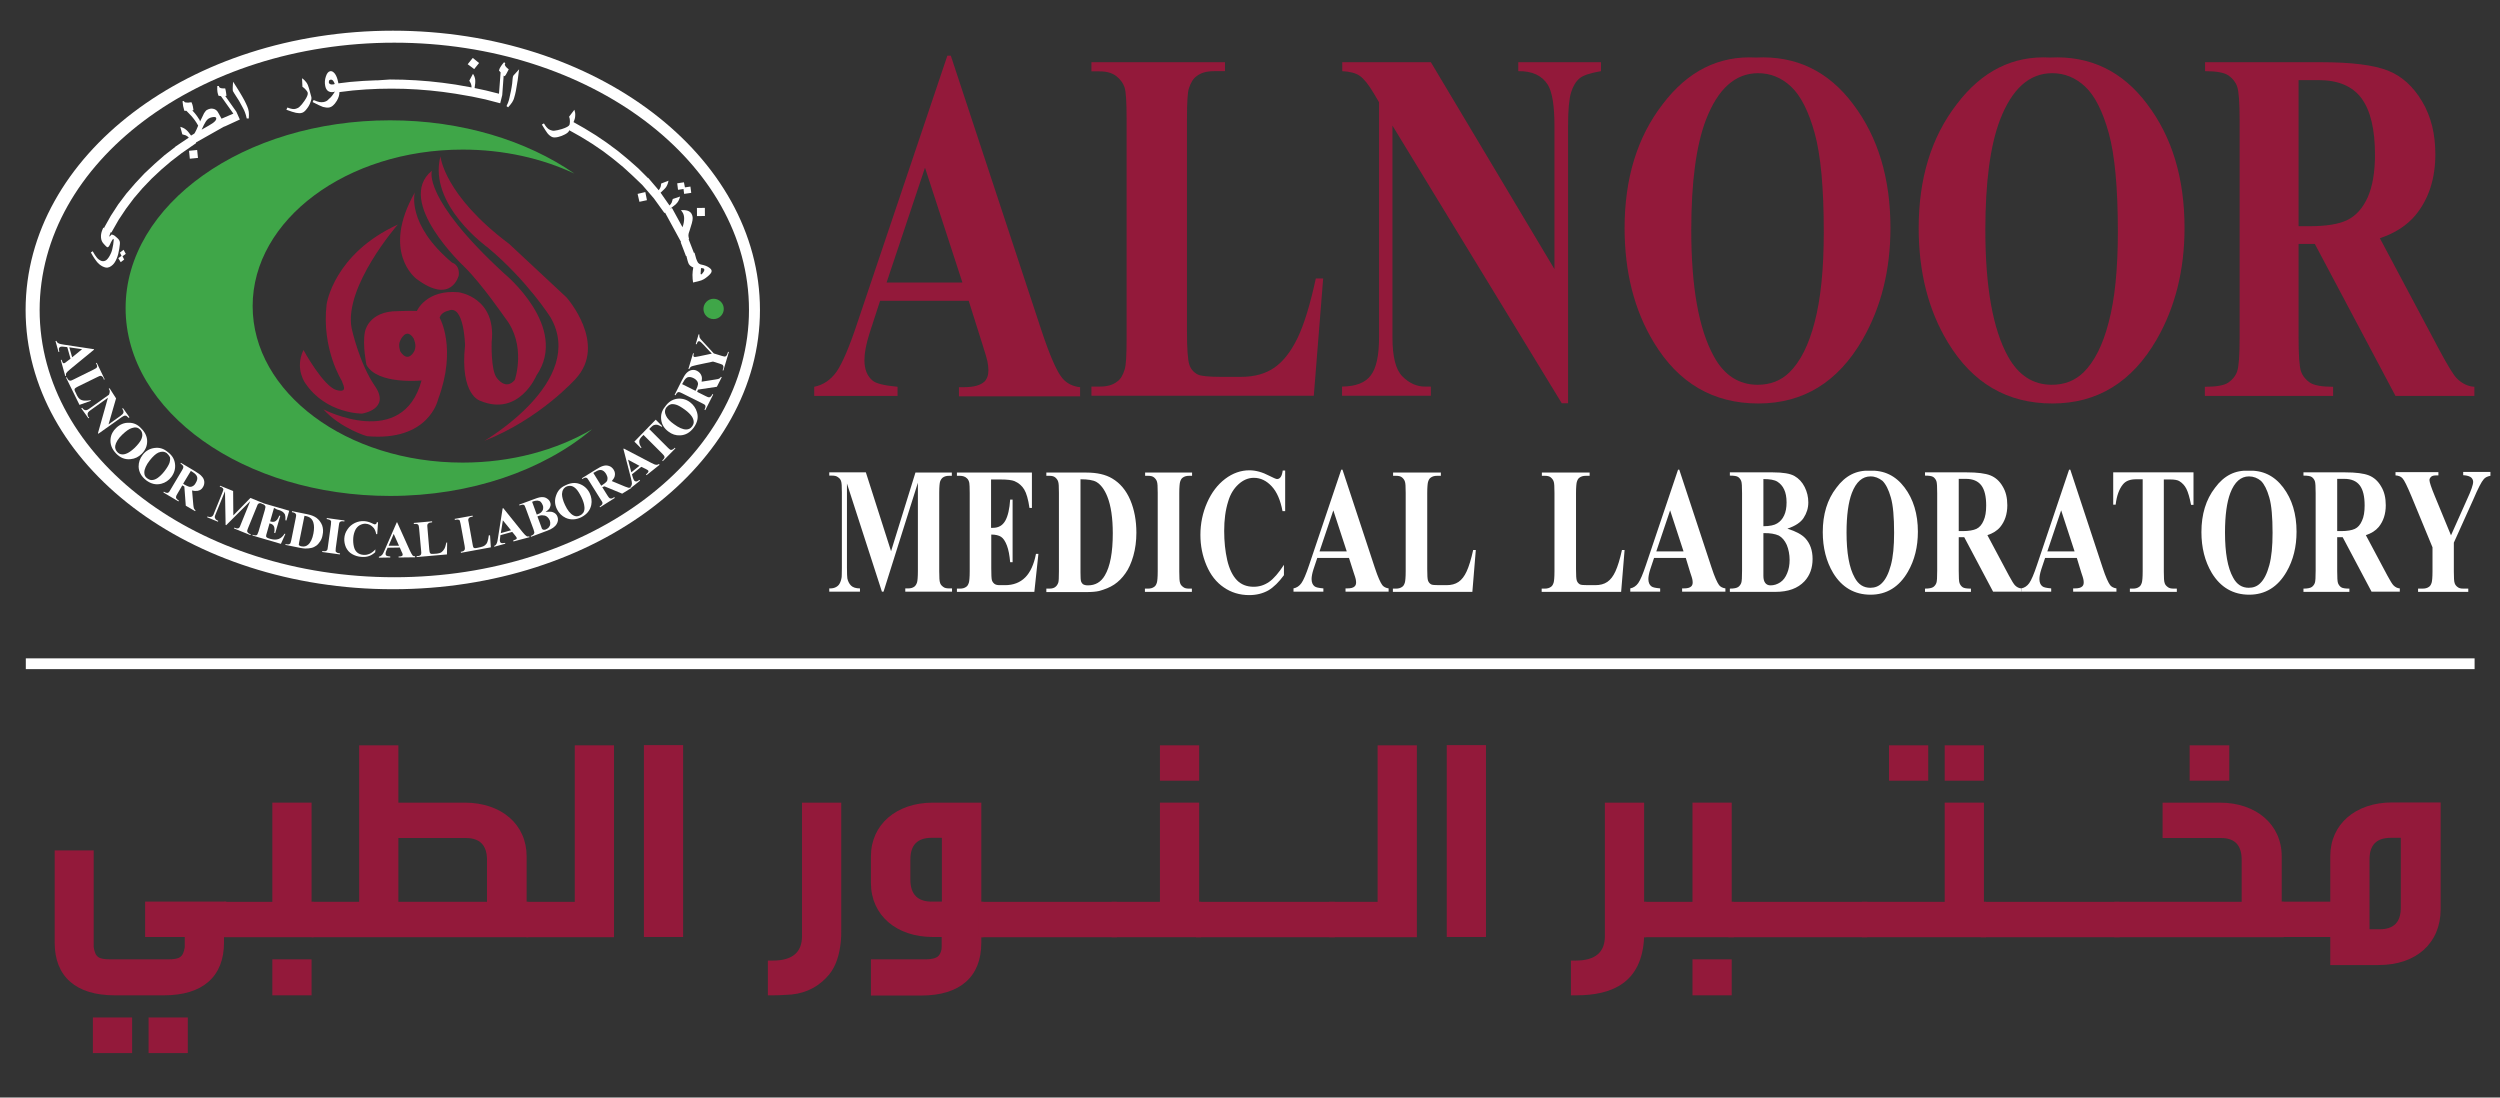<svg width="123" height="54" viewBox="0 0 123 54" fill="none" xmlns="http://www.w3.org/2000/svg">
<rect x="0" y="0" width="123" height="54" fill="#333333" stroke="none"/>
<g clip-path="url(#clip0_748_442)">
<g clip-path="url(#clip1_748_442)">
<path d="M47.66 14.8H43.3L42.78 16.4C42.61 16.93 42.53 17.37 42.53 17.72C42.53 18.18 42.67 18.52 42.95 18.74C43.11 18.87 43.52 18.97 44.16 19.03V19.48H40.06V19.03C40.5 18.94 40.86 18.7 41.15 18.3C41.43 17.9 41.79 17.08 42.2 15.83L46.61 2.74H46.78L51.22 16.2C51.64 17.47 51.99 18.28 52.27 18.61C52.48 18.86 52.77 19.01 53.14 19.05V19.5H47.18V19.05H47.42C47.9 19.05 48.23 18.96 48.43 18.78C48.56 18.65 48.63 18.47 48.63 18.22C48.63 18.07 48.61 17.93 48.58 17.77C48.57 17.7 48.48 17.39 48.31 16.86L47.66 14.8ZM47.35 13.9L45.51 8.25L43.62 13.9H47.35Z" fill="#93193A"/>
<path d="M65.099 13.71L64.639 19.471H53.699V19.02H54.109C54.469 19.02 54.759 18.941 54.969 18.77C55.129 18.66 55.249 18.46 55.329 18.191C55.399 18 55.429 17.491 55.429 16.66V5.871C55.429 5.031 55.399 4.511 55.329 4.301C55.259 4.091 55.129 3.911 54.929 3.751C54.729 3.591 54.449 3.511 54.109 3.511H53.699V3.061H60.269V3.501H59.729C59.369 3.501 59.079 3.581 58.869 3.751C58.709 3.861 58.589 4.061 58.499 4.331C58.429 4.521 58.399 5.031 58.399 5.861V16.32C58.399 17.16 58.439 17.691 58.509 17.921C58.579 18.151 58.719 18.32 58.939 18.43C59.089 18.5 59.459 18.541 60.039 18.541H61.069C61.719 18.541 62.269 18.39 62.709 18.081C63.149 17.77 63.519 17.291 63.839 16.631C64.159 15.97 64.459 14.991 64.739 13.7H65.099V13.71Z" fill="#93193A"/>
<path d="M70.399 3.061L76.479 13.241V6.181C76.479 5.201 76.369 4.531 76.159 4.181C75.869 3.711 75.379 3.491 74.699 3.501V3.061H78.769V3.501C78.249 3.591 77.899 3.701 77.719 3.851C77.539 4.001 77.399 4.221 77.299 4.541C77.199 4.861 77.149 5.411 77.149 6.181V19.84H76.839L68.509 6.181V16.61C68.509 17.55 68.669 18.191 68.999 18.52C69.329 18.851 69.699 19.02 70.109 19.02H70.399V19.471H66.029V19.02C66.709 19.011 67.179 18.831 67.449 18.46C67.719 18.101 67.849 17.48 67.849 16.61V5.031L67.589 4.591C67.329 4.151 67.099 3.871 66.899 3.731C66.699 3.591 66.409 3.521 66.039 3.501V3.061H70.399Z" fill="#93193A"/>
<path d="M86.39 2.831C88.35 2.731 89.95 3.491 91.17 5.121C92.4 6.741 93.01 8.771 93.01 11.211C93.01 13.291 92.55 15.121 91.64 16.701C90.43 18.801 88.72 19.851 86.51 19.851C84.29 19.851 82.58 18.851 81.37 16.851C80.41 15.271 79.93 13.391 79.93 11.221C79.93 8.781 80.55 6.751 81.8 5.131C83.04 3.491 84.57 2.731 86.39 2.831ZM86.5 3.601C85.37 3.601 84.52 4.371 83.93 5.901C83.45 7.161 83.21 8.971 83.21 11.321C83.21 14.121 83.58 16.191 84.32 17.531C84.83 18.471 85.56 18.931 86.48 18.931C87.1 18.931 87.62 18.731 88.04 18.321C88.57 17.801 88.99 16.981 89.28 15.851C89.58 14.721 89.73 13.241 89.73 11.411C89.73 9.241 89.58 7.621 89.28 6.541C88.98 5.461 88.59 4.701 88.12 4.261C87.65 3.821 87.11 3.601 86.5 3.601Z" fill="#93193A"/>
<path d="M100.859 2.831C102.819 2.731 104.419 3.491 105.639 5.121C106.869 6.741 107.479 8.771 107.479 11.211C107.479 13.291 107.019 15.121 106.109 16.701C104.899 18.801 103.189 19.851 100.979 19.851C98.759 19.851 97.049 18.851 95.839 16.851C94.879 15.271 94.399 13.391 94.399 11.221C94.399 8.781 95.019 6.751 96.269 5.131C97.509 3.491 99.039 2.731 100.859 2.831ZM100.969 3.601C99.839 3.601 98.989 4.371 98.399 5.901C97.919 7.161 97.679 8.971 97.679 11.321C97.679 14.121 98.049 16.191 98.789 17.531C99.309 18.471 100.029 18.931 100.949 18.931C101.569 18.931 102.089 18.731 102.509 18.321C103.039 17.801 103.459 16.981 103.749 15.851C104.049 14.721 104.199 13.241 104.199 11.411C104.199 9.241 104.049 7.621 103.749 6.541C103.449 5.461 103.059 4.701 102.589 4.261C102.119 3.821 101.579 3.601 100.969 3.601Z" fill="#93193A"/>
<path d="M113.089 11.991V16.59C113.089 17.48 113.129 18.041 113.209 18.27C113.289 18.5 113.439 18.68 113.639 18.82C113.849 18.96 114.229 19.03 114.789 19.03V19.48H108.479V19.03C109.049 19.03 109.439 18.96 109.639 18.82C109.839 18.68 109.989 18.5 110.069 18.27C110.149 18.041 110.189 17.491 110.189 16.601V5.941C110.189 5.051 110.149 4.491 110.069 4.261C109.989 4.031 109.839 3.851 109.639 3.711C109.429 3.571 109.049 3.501 108.489 3.501V3.061H114.209C115.699 3.061 116.789 3.201 117.479 3.471C118.169 3.741 118.729 4.251 119.169 4.991C119.609 5.731 119.819 6.591 119.819 7.591C119.819 8.801 119.489 9.801 118.839 10.591C118.419 11.091 117.839 11.47 117.089 11.72L120.049 17.28C120.439 18 120.709 18.451 120.879 18.62C121.129 18.87 121.419 19.011 121.739 19.03V19.48H117.859L113.889 12.001H113.089V11.991ZM113.089 3.941V11.13H113.609C114.449 11.13 115.079 11.03 115.499 10.82C115.919 10.611 116.249 10.241 116.489 9.711C116.729 9.171 116.849 8.471 116.849 7.611C116.849 6.361 116.629 5.441 116.189 4.841C115.749 4.241 115.039 3.941 114.069 3.941H113.089Z" fill="#93193A"/>
<path d="M3.47 17.649L3.31 17.079L3.13 17.059C3.07 17.049 3.02 17.049 2.99 17.059C2.94 17.07 2.92 17.099 2.9 17.14C2.89 17.16 2.9 17.22 2.92 17.309L2.88 17.32L2.73 16.779L2.77 16.77C2.8 16.829 2.83 16.869 2.88 16.89C2.93 16.919 3.02 16.939 3.16 16.959L4.62 17.18L4.63 17.2L3.46 18.16C3.35 18.25 3.28 18.32 3.26 18.36C3.24 18.39 3.24 18.439 3.25 18.489L3.21 18.5L2.99 17.709L3.03 17.7L3.04 17.73C3.06 17.79 3.08 17.829 3.1 17.86C3.12 17.869 3.14 17.88 3.16 17.869C3.17 17.869 3.19 17.86 3.2 17.849C3.21 17.849 3.23 17.829 3.28 17.79L3.47 17.649ZM3.55 17.579L4.04 17.18L3.41 17.09L3.55 17.579Z" fill="white"/>
<path d="M4.47 19.72L3.91 19.92L3.25 18.58L3.29 18.56L3.31 18.61C3.33 18.66 3.36 18.69 3.39 18.71C3.41 18.72 3.44 18.73 3.47 18.73C3.49 18.73 3.54 18.71 3.62 18.67L4.61 18.18C4.69 18.14 4.73 18.11 4.75 18.1C4.76 18.08 4.77 18.06 4.78 18.03C4.78 18 4.77 17.96 4.75 17.92L4.72 17.87L4.76 17.85L5.15 18.66L5.11 18.68L5.09 18.6C5.07 18.56 5.04 18.53 5.01 18.51C4.99 18.5 4.96 18.49 4.94 18.49C4.92 18.49 4.87 18.51 4.79 18.55L3.83 19.02C3.75 19.06 3.71 19.09 3.69 19.11C3.67 19.13 3.66 19.15 3.67 19.19C3.67 19.21 3.69 19.26 3.73 19.33L3.79 19.46C3.83 19.54 3.88 19.6 3.93 19.64C3.99 19.68 4.05 19.7 4.13 19.71C4.21 19.72 4.32 19.71 4.46 19.69L4.47 19.72Z" fill="white"/>
<path d="M5.71 19.6L5.34 20.88L5.93 20.46C6.01 20.4 6.06 20.35 6.07 20.31C6.09 20.25 6.07 20.18 6.01 20.11L6.05 20.08L6.37 20.53L6.33 20.56C6.28 20.51 6.24 20.48 6.22 20.46C6.2 20.45 6.16 20.45 6.13 20.45C6.1 20.46 6.05 20.48 5.98 20.53L4.84 21.34L4.82 21.31L5.31 19.57L4.43 20.2C4.35 20.26 4.31 20.31 4.31 20.37C4.31 20.43 4.32 20.48 4.36 20.52L4.39 20.55L4.35 20.58L4 20.09L4.04 20.06C4.09 20.13 4.15 20.18 4.2 20.18C4.25 20.19 4.31 20.17 4.39 20.11L5.36 19.42L5.38 19.37C5.4 19.32 5.4 19.27 5.4 19.24C5.4 19.21 5.38 19.17 5.35 19.13L5.39 19.1L5.71 19.6Z" fill="white"/>
<path d="M6.95 21.08C7.14 21.27 7.24 21.48 7.24 21.71C7.24 21.95 7.15 22.15 6.97 22.33C6.82 22.48 6.64 22.57 6.43 22.59C6.16 22.62 5.92 22.53 5.71 22.31C5.5 22.09 5.41 21.85 5.44 21.59C5.46 21.38 5.56 21.2 5.72 21.05C5.9 20.88 6.11 20.79 6.35 20.8C6.58 20.8 6.78 20.89 6.95 21.08ZM6.9 21.14C6.79 21.03 6.66 21 6.49 21.06C6.35 21.1 6.2 21.21 6.02 21.38C5.81 21.58 5.7 21.77 5.67 21.93C5.65 22.05 5.69 22.15 5.77 22.24C5.83 22.3 5.89 22.34 5.96 22.35C6.05 22.37 6.15 22.35 6.26 22.3C6.37 22.25 6.49 22.16 6.63 22.03C6.79 21.87 6.89 21.74 6.94 21.64C6.99 21.53 7.01 21.44 7 21.36C6.99 21.27 6.96 21.2 6.9 21.14Z" fill="white"/>
<path d="M8.24 22.229C8.46 22.389 8.58 22.579 8.61 22.819C8.64 23.049 8.58 23.269 8.43 23.469C8.3 23.639 8.13 23.749 7.94 23.799C7.68 23.869 7.43 23.809 7.19 23.629C6.95 23.439 6.83 23.219 6.82 22.959C6.82 22.749 6.88 22.559 7.02 22.379C7.17 22.179 7.37 22.069 7.61 22.039C7.84 22.009 8.05 22.069 8.24 22.229ZM8.21 22.299C8.09 22.209 7.95 22.199 7.79 22.269C7.66 22.329 7.52 22.459 7.37 22.649C7.19 22.879 7.1 23.079 7.1 23.249C7.1 23.369 7.14 23.469 7.25 23.539C7.32 23.589 7.39 23.619 7.46 23.619C7.55 23.619 7.65 23.589 7.75 23.519C7.85 23.449 7.96 23.349 8.08 23.199C8.22 23.019 8.3 22.879 8.34 22.769C8.37 22.659 8.38 22.559 8.36 22.489C8.32 22.419 8.27 22.349 8.21 22.299Z" fill="white"/>
<path d="M8.97 23.88L8.73 24.29C8.68 24.369 8.66 24.419 8.66 24.45C8.66 24.48 8.66 24.5 8.68 24.529C8.7 24.559 8.74 24.59 8.8 24.63L8.78 24.669L8.04 24.23L8.06 24.189C8.13 24.23 8.18 24.25 8.21 24.25C8.24 24.25 8.27 24.25 8.29 24.23C8.31 24.22 8.35 24.169 8.39 24.09L8.95 23.149C9 23.07 9.02 23.02 9.02 22.989C9.02 22.959 9.02 22.939 9 22.91C8.98 22.88 8.94 22.849 8.88 22.809L8.9 22.77L9.57 23.169C9.74 23.27 9.87 23.36 9.93 23.439C10 23.509 10.04 23.599 10.05 23.689C10.06 23.779 10.04 23.88 9.99 23.959C9.93 24.07 9.84 24.13 9.72 24.149C9.64 24.16 9.56 24.16 9.45 24.13L9.51 24.829C9.52 24.919 9.53 24.98 9.54 25.009C9.56 25.049 9.58 25.079 9.62 25.11L9.6 25.149L9.14 24.88L9.07 23.939L8.97 23.88ZM9.39 23.169L9.01 23.799L9.07 23.84C9.17 23.899 9.25 23.93 9.31 23.95C9.37 23.959 9.43 23.95 9.48 23.919C9.54 23.89 9.59 23.84 9.63 23.759C9.7 23.649 9.72 23.549 9.7 23.47C9.68 23.39 9.61 23.309 9.5 23.239L9.39 23.169Z" fill="white"/>
<path d="M11.48 25.358L12.32 24.498L12.96 24.758L12.94 24.798L12.89 24.778C12.84 24.758 12.8 24.748 12.77 24.758C12.75 24.758 12.72 24.768 12.7 24.798C12.68 24.808 12.66 24.858 12.63 24.938L12.21 25.968C12.18 26.048 12.16 26.098 12.16 26.128C12.16 26.148 12.17 26.178 12.19 26.198C12.21 26.228 12.24 26.248 12.29 26.268L12.34 26.288L12.32 26.328L11.51 25.998L11.53 25.958L11.58 25.978C11.63 25.998 11.67 26.008 11.7 25.998C11.72 25.998 11.75 25.988 11.77 25.958C11.79 25.948 11.81 25.898 11.84 25.818L12.31 24.658L11.13 25.838L11.1 25.828L11.07 24.168L10.62 25.268C10.59 25.348 10.57 25.388 10.57 25.408C10.56 25.448 10.57 25.488 10.6 25.528C10.62 25.568 10.67 25.598 10.74 25.628L10.72 25.668L10.19 25.448L10.21 25.408L10.23 25.418C10.26 25.428 10.3 25.438 10.33 25.438C10.36 25.438 10.39 25.428 10.42 25.418C10.44 25.408 10.47 25.378 10.49 25.348C10.5 25.338 10.51 25.298 10.54 25.228L10.94 24.238C10.97 24.158 10.99 24.108 10.99 24.088C10.99 24.068 10.98 24.038 10.96 24.018C10.94 23.988 10.91 23.968 10.86 23.958L10.81 23.938L10.83 23.898L11.47 24.158L11.48 25.358Z" fill="white"/>
<path d="M13.481 24.988L13.291 25.648L13.321 25.658C13.421 25.688 13.511 25.678 13.571 25.628C13.641 25.578 13.691 25.488 13.741 25.368L13.791 25.378L13.541 26.228L13.491 26.218C13.511 26.118 13.511 26.038 13.501 25.978C13.491 25.908 13.461 25.858 13.431 25.828C13.391 25.798 13.341 25.768 13.261 25.748L13.131 26.208C13.101 26.298 13.091 26.348 13.091 26.378C13.091 26.398 13.101 26.418 13.121 26.438C13.141 26.458 13.171 26.468 13.221 26.488L13.321 26.518C13.471 26.558 13.601 26.558 13.711 26.518C13.821 26.478 13.921 26.388 14.001 26.258L14.041 26.268L13.821 26.758L12.421 26.348L12.431 26.308L12.481 26.328C12.531 26.338 12.571 26.348 12.601 26.338C12.621 26.328 12.651 26.318 12.661 26.298C12.671 26.278 12.691 26.228 12.721 26.148L13.031 25.088C13.051 25.018 13.061 24.968 13.061 24.948C13.061 24.918 13.051 24.888 13.031 24.868C13.011 24.838 12.971 24.818 12.921 24.798L12.871 24.778L12.881 24.738L14.231 25.128L14.091 25.608L14.041 25.598C14.051 25.478 14.041 25.378 14.021 25.318C13.991 25.258 13.941 25.198 13.871 25.158C13.831 25.128 13.751 25.098 13.631 25.068L13.481 24.988Z" fill="white"/>
<path d="M14.04 26.808L14.05 26.768L14.1 26.778C14.15 26.788 14.19 26.788 14.22 26.778C14.25 26.768 14.27 26.748 14.29 26.728C14.3 26.708 14.31 26.658 14.33 26.578L14.55 25.488C14.57 25.408 14.57 25.348 14.57 25.328C14.56 25.308 14.55 25.278 14.53 25.258C14.5 25.238 14.47 25.218 14.42 25.208L14.36 25.198L14.37 25.148L15.11 25.298C15.31 25.338 15.46 25.398 15.57 25.478C15.7 25.578 15.79 25.698 15.85 25.848C15.9 25.998 15.91 26.158 15.87 26.328C15.85 26.448 15.81 26.548 15.75 26.638C15.69 26.728 15.63 26.798 15.56 26.848C15.49 26.898 15.41 26.938 15.32 26.958C15.24 26.978 15.13 26.988 15.02 26.988C14.97 26.988 14.89 26.978 14.78 26.958L14.04 26.808ZM14.98 25.378L14.72 26.668C14.71 26.738 14.7 26.778 14.7 26.798C14.7 26.818 14.71 26.828 14.73 26.838C14.75 26.858 14.78 26.868 14.82 26.878C14.96 26.908 15.07 26.878 15.16 26.798C15.28 26.698 15.37 26.508 15.42 26.248C15.46 26.038 15.46 25.858 15.42 25.718C15.39 25.608 15.33 25.528 15.26 25.478C15.21 25.438 15.12 25.398 14.98 25.378Z" fill="white"/>
<path d="M16.731 27.228L16.721 27.278L15.851 27.158L15.861 27.108L15.921 27.118C15.971 27.128 16.011 27.118 16.041 27.108C16.061 27.098 16.081 27.078 16.101 27.058C16.111 27.038 16.121 26.988 16.131 26.908L16.281 25.808C16.291 25.718 16.291 25.668 16.291 25.648C16.281 25.628 16.271 25.608 16.241 25.588C16.211 25.568 16.181 25.558 16.131 25.548L16.071 25.538L16.081 25.488L16.951 25.608L16.941 25.658L16.881 25.648C16.831 25.638 16.791 25.648 16.761 25.658C16.741 25.668 16.721 25.688 16.701 25.708C16.691 25.728 16.681 25.778 16.671 25.858L16.521 26.958C16.511 27.048 16.511 27.098 16.511 27.118C16.521 27.138 16.531 27.158 16.561 27.178C16.581 27.198 16.621 27.208 16.671 27.218L16.731 27.228Z" fill="white"/>
<path d="M18.6 25.699L18.56 26.279H18.51C18.48 26.129 18.43 25.999 18.33 25.919C18.24 25.829 18.13 25.779 18 25.769C17.89 25.759 17.8 25.789 17.7 25.839C17.61 25.889 17.54 25.969 17.49 26.059C17.43 26.179 17.39 26.319 17.38 26.469C17.37 26.619 17.38 26.759 17.41 26.889C17.44 27.019 17.49 27.109 17.57 27.179C17.65 27.249 17.75 27.289 17.88 27.299C17.99 27.309 18.08 27.289 18.18 27.249C18.27 27.209 18.37 27.139 18.47 27.029L18.46 27.169C18.36 27.259 18.25 27.329 18.15 27.359C18.04 27.399 17.92 27.409 17.79 27.399C17.61 27.389 17.46 27.339 17.32 27.259C17.18 27.179 17.09 27.069 17.02 26.929C16.96 26.789 16.93 26.639 16.94 26.489C16.95 26.329 17 26.179 17.1 26.039C17.19 25.899 17.32 25.799 17.46 25.729C17.61 25.659 17.76 25.629 17.92 25.639C18.04 25.649 18.16 25.679 18.29 25.739C18.36 25.779 18.41 25.789 18.43 25.799C18.46 25.799 18.48 25.789 18.5 25.779C18.52 25.759 18.54 25.729 18.54 25.689L18.6 25.699Z" fill="white"/>
<path d="M19.671 26.939L19.071 26.949L19.001 27.109C18.981 27.159 18.971 27.209 18.971 27.249C18.971 27.299 18.991 27.329 19.031 27.349C19.051 27.359 19.111 27.369 19.201 27.379V27.429L18.641 27.439V27.389C18.701 27.379 18.751 27.349 18.791 27.309C18.831 27.269 18.881 27.179 18.931 27.049L19.521 25.699H19.541L20.161 27.079C20.221 27.209 20.271 27.289 20.301 27.329C20.331 27.359 20.371 27.369 20.421 27.369V27.419L19.611 27.429V27.379H19.641C19.711 27.379 19.751 27.369 19.781 27.349C19.801 27.339 19.811 27.319 19.811 27.289C19.811 27.269 19.811 27.259 19.801 27.239C19.801 27.229 19.791 27.199 19.761 27.149L19.671 26.939ZM19.631 26.849L19.371 26.269L19.121 26.849H19.631Z" fill="white"/>
<path d="M22 26.688L21.99 27.278L20.5 27.408V27.358H20.56C20.61 27.358 20.65 27.338 20.68 27.318C20.7 27.308 20.71 27.288 20.72 27.258C20.73 27.238 20.73 27.188 20.72 27.098L20.62 25.998C20.61 25.908 20.6 25.858 20.59 25.838C20.58 25.818 20.56 25.798 20.53 25.788C20.5 25.778 20.46 25.768 20.42 25.778H20.36V25.728L21.26 25.648V25.698L21.19 25.708C21.14 25.708 21.1 25.728 21.08 25.748C21.06 25.758 21.04 25.778 21.03 25.808C21.02 25.828 21.02 25.878 21.03 25.968L21.12 27.038C21.13 27.128 21.14 27.178 21.15 27.198C21.16 27.218 21.18 27.238 21.21 27.248C21.23 27.258 21.28 27.248 21.36 27.248L21.5 27.238C21.59 27.228 21.66 27.208 21.72 27.168C21.77 27.128 21.82 27.078 21.86 27.008C21.9 26.938 21.93 26.838 21.96 26.698L22 26.688Z" fill="white"/>
<path d="M24.11 26.339L24.15 26.929L22.68 27.199L22.67 27.149L22.72 27.139C22.77 27.129 22.8 27.119 22.83 27.089C22.85 27.069 22.86 27.049 22.87 27.019C22.88 26.999 22.87 26.949 22.86 26.859L22.66 25.769C22.64 25.689 22.63 25.629 22.62 25.609C22.61 25.589 22.59 25.579 22.55 25.569C22.52 25.559 22.48 25.559 22.44 25.569L22.38 25.579L22.37 25.529L23.25 25.369L23.26 25.419L23.19 25.429C23.14 25.439 23.11 25.449 23.08 25.479C23.06 25.499 23.05 25.519 23.04 25.549C23.03 25.569 23.04 25.619 23.06 25.709L23.25 26.769C23.26 26.849 23.28 26.909 23.29 26.929C23.3 26.949 23.33 26.969 23.36 26.969C23.38 26.969 23.43 26.969 23.51 26.949L23.65 26.919C23.74 26.899 23.81 26.869 23.86 26.829C23.91 26.789 23.96 26.729 23.98 26.659C24.01 26.589 24.03 26.479 24.05 26.339H24.11Z" fill="white"/>
<path d="M25.201 26.17L24.62 26.33L24.601 26.5C24.59 26.56 24.59 26.61 24.601 26.64C24.61 26.69 24.64 26.71 24.68 26.72C24.701 26.73 24.761 26.72 24.851 26.71L24.86 26.75L24.32 26.9L24.311 26.86C24.37 26.84 24.41 26.8 24.43 26.75C24.46 26.7 24.48 26.61 24.5 26.47L24.73 25.01L24.761 25L25.71 26.18C25.8 26.29 25.87 26.36 25.91 26.38C25.941 26.4 25.991 26.4 26.041 26.39L26.05 26.43L25.261 26.64L25.25 26.59L25.28 26.58C25.34 26.56 25.381 26.54 25.41 26.52C25.421 26.5 25.43 26.48 25.421 26.46C25.421 26.45 25.41 26.43 25.401 26.42C25.401 26.41 25.37 26.39 25.34 26.34L25.201 26.17ZM25.14 26.09L24.741 25.6L24.64 26.23L25.14 26.09Z" fill="white"/>
<path d="M26.84 25.189C27 25.169 27.13 25.169 27.2 25.199C27.31 25.239 27.39 25.309 27.43 25.429C27.47 25.549 27.46 25.659 27.39 25.779C27.31 25.919 27.15 26.029 26.93 26.109L26.13 26.409L26.11 26.369C26.18 26.339 26.23 26.319 26.25 26.289C26.27 26.269 26.28 26.239 26.29 26.219C26.29 26.189 26.28 26.139 26.25 26.049L25.87 25.019C25.84 24.929 25.81 24.879 25.8 24.859C25.78 24.839 25.76 24.829 25.72 24.829C25.69 24.829 25.64 24.839 25.56 24.869L25.54 24.829L26.3 24.549C26.48 24.479 26.61 24.449 26.7 24.459C26.79 24.459 26.86 24.489 26.93 24.539C27 24.589 27.05 24.649 27.07 24.719C27.1 24.799 27.1 24.869 27.06 24.949C27.05 25.019 26.97 25.099 26.84 25.189ZM26.41 25.319C26.52 25.279 26.6 25.239 26.64 25.189C26.68 25.149 26.71 25.099 26.72 25.039C26.73 24.979 26.73 24.919 26.7 24.849C26.67 24.779 26.64 24.729 26.6 24.689C26.56 24.649 26.5 24.639 26.44 24.629C26.38 24.629 26.29 24.639 26.18 24.689L26.41 25.319ZM26.44 25.409L26.63 25.919L26.65 25.979C26.66 26.019 26.69 26.049 26.72 26.059C26.75 26.069 26.78 26.069 26.83 26.059C26.89 26.039 26.95 25.999 26.99 25.959C27.03 25.909 27.06 25.859 27.07 25.799C27.08 25.739 27.07 25.669 27.05 25.609C27.02 25.539 26.98 25.479 26.92 25.429C26.86 25.379 26.8 25.359 26.73 25.359C26.65 25.339 26.56 25.359 26.44 25.409Z" fill="white"/>
<path d="M27.82 23.878C28.06 23.758 28.29 23.728 28.51 23.808C28.73 23.888 28.9 24.038 29.01 24.258C29.1 24.448 29.13 24.648 29.09 24.848C29.03 25.118 28.87 25.308 28.6 25.448C28.33 25.578 28.07 25.588 27.83 25.478C27.64 25.388 27.5 25.248 27.4 25.048C27.29 24.818 27.28 24.598 27.36 24.378C27.44 24.138 27.59 23.978 27.82 23.878ZM27.87 23.938C27.73 24.008 27.66 24.128 27.65 24.308C27.65 24.448 27.7 24.638 27.8 24.848C27.92 25.108 28.06 25.278 28.21 25.358C28.32 25.418 28.42 25.418 28.54 25.358C28.62 25.318 28.67 25.268 28.71 25.208C28.75 25.128 28.77 25.028 28.75 24.908C28.74 24.788 28.69 24.638 28.61 24.468C28.51 24.268 28.42 24.128 28.34 24.048C28.26 23.968 28.17 23.918 28.1 23.908C28.02 23.898 27.94 23.908 27.87 23.938Z" fill="white"/>
<path d="M29.631 23.968L29.881 24.369C29.931 24.448 29.961 24.488 29.991 24.509C30.011 24.518 30.041 24.529 30.071 24.529C30.101 24.529 30.151 24.509 30.221 24.459L30.251 24.498L29.521 24.959L29.501 24.919C29.571 24.878 29.611 24.838 29.621 24.819C29.641 24.788 29.641 24.768 29.641 24.738C29.641 24.709 29.611 24.659 29.561 24.588L28.981 23.659C28.931 23.578 28.901 23.538 28.881 23.518C28.861 23.509 28.831 23.498 28.801 23.498C28.771 23.498 28.721 23.518 28.651 23.569L28.631 23.529L29.291 23.119C29.461 23.009 29.601 22.939 29.691 22.919C29.791 22.889 29.881 22.898 29.971 22.928C30.061 22.959 30.131 23.018 30.191 23.108C30.261 23.218 30.271 23.328 30.241 23.439C30.221 23.509 30.171 23.588 30.101 23.669L30.751 23.939C30.831 23.968 30.891 23.988 30.921 23.998C30.961 23.998 31.001 23.998 31.041 23.968L31.061 24.009L30.611 24.288L29.741 23.928L29.631 23.968ZM29.191 23.268L29.581 23.898L29.641 23.858C29.741 23.799 29.801 23.738 29.841 23.698C29.881 23.648 29.891 23.599 29.891 23.529C29.891 23.468 29.861 23.398 29.821 23.319C29.751 23.209 29.681 23.148 29.591 23.128C29.511 23.108 29.411 23.139 29.301 23.209L29.191 23.268Z" fill="white"/>
<path d="M31.551 22.968L31.091 23.338L31.141 23.508C31.161 23.568 31.181 23.608 31.201 23.638C31.231 23.678 31.261 23.688 31.311 23.688C31.341 23.688 31.391 23.658 31.461 23.608L31.491 23.648L31.051 23.998L31.021 23.958C31.061 23.918 31.081 23.858 31.091 23.808C31.091 23.748 31.081 23.658 31.041 23.518L30.671 22.088L30.691 22.068L32.031 22.768C32.161 22.838 32.241 22.868 32.301 22.868C32.341 22.868 32.381 22.858 32.421 22.828L32.451 22.868L31.811 23.378L31.781 23.338L31.811 23.318C31.861 23.278 31.891 23.238 31.901 23.208C31.911 23.188 31.901 23.168 31.891 23.148C31.881 23.138 31.871 23.128 31.851 23.118C31.841 23.118 31.821 23.098 31.761 23.068L31.551 22.968ZM31.461 22.918L30.901 22.618L31.061 23.238L31.461 22.918Z" fill="white"/>
<path d="M32.261 20.648L32.581 20.968L32.551 20.998C32.461 20.938 32.381 20.908 32.331 20.898C32.271 20.888 32.221 20.898 32.161 20.918C32.131 20.928 32.081 20.968 32.031 21.018L31.941 21.108L32.861 22.028C32.921 22.088 32.961 22.118 32.981 22.128C33.001 22.138 33.031 22.138 33.061 22.128C33.091 22.118 33.121 22.098 33.161 22.068L33.201 22.028L33.231 22.058L32.611 22.688L32.581 22.658L32.621 22.618C32.651 22.588 32.681 22.548 32.691 22.518C32.701 22.498 32.691 22.468 32.681 22.438C32.671 22.418 32.641 22.378 32.581 22.318L31.661 21.398L31.571 21.488C31.491 21.568 31.451 21.648 31.451 21.718C31.451 21.818 31.481 21.918 31.561 22.018L31.531 22.048L31.211 21.728L32.261 20.648Z" fill="white"/>
<path d="M32.721 20.01C32.871 19.79 33.061 19.66 33.301 19.62C33.531 19.59 33.751 19.64 33.951 19.79C34.121 19.92 34.231 20.08 34.291 20.28C34.371 20.54 34.311 20.79 34.131 21.04C33.951 21.28 33.731 21.41 33.461 21.42C33.251 21.43 33.061 21.37 32.881 21.23C32.681 21.08 32.561 20.89 32.531 20.65C32.501 20.42 32.561 20.2 32.721 20.01ZM32.791 20.04C32.701 20.16 32.691 20.3 32.771 20.46C32.831 20.59 32.961 20.73 33.161 20.87C33.391 21.04 33.591 21.13 33.761 21.13C33.881 21.13 33.981 21.08 34.051 20.98C34.101 20.91 34.131 20.84 34.131 20.77C34.131 20.68 34.101 20.58 34.031 20.48C33.961 20.38 33.851 20.27 33.701 20.16C33.521 20.03 33.371 19.94 33.261 19.91C33.151 19.88 33.051 19.87 32.981 19.9C32.901 19.93 32.841 19.98 32.791 20.04Z" fill="white"/>
<path d="M34.3 19.279L34.72 19.489C34.8 19.529 34.85 19.549 34.88 19.549C34.91 19.549 34.93 19.539 34.96 19.519C34.99 19.499 35.02 19.459 35.05 19.389L35.09 19.409L34.7 20.179L34.66 20.159C34.69 20.089 34.71 20.039 34.71 20.009C34.71 19.979 34.7 19.949 34.69 19.929C34.67 19.909 34.63 19.879 34.54 19.839L33.56 19.349C33.48 19.309 33.43 19.289 33.4 19.289C33.37 19.289 33.35 19.299 33.32 19.319C33.3 19.339 33.27 19.379 33.23 19.449L33.19 19.429L33.54 18.729C33.63 18.549 33.71 18.419 33.78 18.349C33.85 18.279 33.93 18.229 34.02 18.209C34.12 18.189 34.21 18.199 34.3 18.249C34.41 18.309 34.48 18.389 34.52 18.509C34.54 18.579 34.54 18.669 34.52 18.779L35.21 18.669C35.3 18.659 35.36 18.639 35.38 18.629C35.42 18.609 35.45 18.579 35.47 18.539L35.51 18.559L35.27 19.029L34.34 19.169L34.3 19.279ZM33.56 18.899L34.22 19.229L34.25 19.169C34.3 19.069 34.33 18.989 34.34 18.919C34.35 18.859 34.33 18.799 34.3 18.749C34.26 18.699 34.21 18.649 34.13 18.609C34.02 18.549 33.92 18.539 33.84 18.559C33.76 18.589 33.69 18.659 33.63 18.779L33.56 18.899Z" fill="white"/>
<path d="M34.37 16.449L34.41 16.459C34.4 16.509 34.41 16.559 34.42 16.599C34.44 16.649 34.51 16.739 34.64 16.869L35.12 17.389L35.51 17.509C35.59 17.529 35.65 17.549 35.67 17.539C35.69 17.539 35.72 17.529 35.74 17.499C35.76 17.479 35.78 17.449 35.79 17.399L35.82 17.309L35.86 17.319L35.59 18.229L35.55 18.219L35.58 18.139C35.59 18.089 35.6 18.049 35.59 18.019C35.58 17.999 35.57 17.969 35.55 17.949C35.53 17.939 35.49 17.919 35.4 17.889L35.08 17.789L34.28 17.959C34.12 17.999 34.02 18.019 33.99 18.049C33.96 18.069 33.93 18.109 33.91 18.159L33.87 18.149L34.1 17.379L34.14 17.389L34.13 17.419C34.12 17.469 34.11 17.499 34.12 17.519C34.13 17.539 34.14 17.559 34.15 17.559C34.18 17.569 34.26 17.559 34.4 17.529L35.02 17.399L34.62 16.969C34.52 16.859 34.45 16.799 34.41 16.789C34.39 16.779 34.37 16.789 34.35 16.799C34.32 16.819 34.3 16.869 34.27 16.939L34.23 16.929L34.37 16.449Z" fill="white"/>
<path d="M19.33 1.51C9.35 1.51 1.26 7.66 1.26 15.25C1.26 22.84 9.35 28.99 19.33 28.99C29.31 28.99 37.39 22.84 37.39 15.25C37.39 7.66 29.31 1.51 19.33 1.51ZM19.4 28.4C9.76 28.4 1.95 22.51 1.95 15.25C1.96 7.99 9.77 2.1 19.4 2.1C29.04 2.1 36.85 7.99 36.85 15.25C36.85 22.51 29.04 28.4 19.4 28.4Z" fill="white"/>
<path d="M27.87 14.63L25.05 11.999C21.83 9.589 21.67 7.689 21.67 7.689C21.05 10.079 24 12.18 24 12.18C25.96 13.819 27.09 15.62 27.09 15.62C28.89 18.759 23.83 21.689 23.83 21.689C26.56 20.619 28.32 18.64 28.32 18.64C29.91 16.919 27.87 14.63 27.87 14.63ZM20.49 13.72C22.22 15.02 22.57 13.55 22.57 13.55C22.63 13.02 22.24 12.919 22.24 12.919C19.97 11.009 20.41 9.469 20.41 9.469C18.73 12.43 20.49 13.72 20.49 13.72ZM18.45 19C17.67 17.869 17.3 16.149 17.3 16.149C16.91 14.1 19.57 11.05 19.57 11.05C16.41 12.499 16.07 14.97 16.07 14.97C15.81 17.18 16.83 18.759 16.83 18.759C16.81 18.82 17.2 19.369 16.55 19.189C15.9 19 14.93 17.22 14.93 17.22C14.48 18.169 15.04 18.88 15.04 18.88C16.06 20.369 17.81 20.349 17.81 20.349C17.81 20.349 19.23 20.14 18.45 19ZM26.39 18.48C28.03 16.09 24.81 13.46 24.81 13.46C20.74 9.719 21.25 8.399 21.25 8.399C19.4 9.909 22.84 13.12 22.84 13.12C23.68 13.94 24.85 15.639 24.85 15.639C25.92 16.98 25.33 18.689 25.33 18.689C24.88 19.239 24.44 18.59 24.44 18.59C24.14 18.209 24.19 16.82 24.19 16.82C24.43 14.63 22.57 14.38 22.57 14.38C20.97 14.229 20.51 15.3 20.51 15.3C20.12 15.28 19.3 15.319 19.3 15.319C18.07 15.44 17.95 16.349 17.95 16.349C17.83 17 18.03 17.95 18.03 17.95C18.56 18.939 20.74 18.72 20.74 18.72C19.81 22.16 15.91 20.14 15.91 20.14C16.78 21.09 18.05 21.459 18.05 21.459C21.11 21.739 21.55 19.66 21.55 19.66C22.5 17.13 21.63 15.63 21.63 15.63C21.71 15.35 22.05 15.29 22.05 15.29C22.84 14.93 22.88 16.989 22.88 16.989C22.62 19.459 23.63 19.72 23.63 19.72C25.54 20.52 26.39 18.48 26.39 18.48ZM20.39 17.259C20.39 17.259 20.1 17.899 19.7 17.299C19.7 17.299 19.57 16.989 19.69 16.759C19.69 16.759 19.98 16.07 20.35 16.649C20.34 16.649 20.52 16.97 20.39 17.259Z" fill="#93193A"/>
<path d="M35.61 15.199C35.61 15.469 35.39 15.699 35.11 15.699C34.83 15.699 34.61 15.479 34.61 15.199C34.61 14.929 34.83 14.699 35.11 14.699C35.39 14.699 35.61 14.919 35.61 15.199Z" fill="#3FA648"/>
<path d="M6.079 12.289L5.899 12.429L5.979 12.589L5.819 12.699L5.939 12.899L6.109 12.769L6.029 12.609L6.189 12.489L6.079 12.289Z" fill="white"/>
<path d="M9.3 7.419L9.34 7.809L9.74 7.769L9.7 7.379L9.3 7.419Z" fill="white"/>
<path d="M11.08 4.72H11.14C11.14 4.67 11.13 4.61 11.12 4.54C11.11 4.48 11.1 4.41 11.08 4.35C10.99 4.35 10.92 4.35 10.88 4.34C10.83 4.33 10.8 4.31 10.78 4.28C10.77 4.25 10.77 4.24 10.77 4.23H10.69C10.68 4.35 10.69 4.45 10.7 4.53C10.71 4.59 10.73 4.65 10.75 4.71L10.87 4.73L11.48 5.59L10.9 5.84L10.74 5.55C10.68 5.43 10.59 5.37 10.48 5.35C10.39 5.33 10.29 5.35 10.18 5.41C10.14 5.43 10.1 5.48 10.04 5.57C10.01 5.63 9.97 5.71 9.93 5.8C9.9 5.86 9.87 5.92 9.84 5.98C9.83 5.94 9.82 5.92 9.82 5.9C9.81 5.89 9.8 5.87 9.78 5.84L9.77 5.83C9.74 5.78 9.71 5.73 9.67 5.68C9.63 5.62 9.56 5.54 9.46 5.43L9.52 5.42C9.51 5.34 9.5 5.28 9.49 5.24C9.48 5.17 9.45 5.1 9.42 5.03C9.35 5.04 9.3 5.04 9.26 5.05C9.15 5.05 9.09 5.04 9.07 5.01C9.06 4.99 9.06 4.98 9.05 4.97L8.98 4.98C8.99 5.09 9 5.17 9.01 5.22C9.02 5.27 9.04 5.34 9.07 5.45H9.17C9.32 5.6 9.39 5.68 9.41 5.7C9.47 5.77 9.53 5.84 9.58 5.91C9.63 5.98 9.69 6.07 9.75 6.18C9.71 6.27 9.69 6.33 9.67 6.37C9.61 6.5 9.57 6.57 9.55 6.58L9.4 6.67C9.3 6.53 9.22 6.43 9.15 6.38C9.07 6.31 8.98 6.27 8.87 6.24L8.97 6.61C9.05 6.63 9.11 6.65 9.14 6.66C9.19 6.68 9.24 6.72 9.29 6.77L8.62 7.22V7.23L8.09 7.64L7.6 8.07L7.11 8.53L6.66 9.01L6.22 9.52L5.82 10.05L5.45 10.62L5.12 11.21L5.17 11.241L5.08 11.2L5.02 11.351C4.98 11.46 4.96 11.57 4.97 11.691C4.98 11.81 5.02 11.9 5.08 11.97C5.11 12.001 5.14 12.04 5.17 12.07C5.22 12.12 5.25 12.15 5.27 12.161C5.32 12.181 5.36 12.13 5.41 12.03C5.44 11.96 5.47 11.89 5.51 11.831C5.54 11.771 5.57 11.751 5.58 11.751C5.6 11.761 5.6 11.851 5.57 12.03C5.54 12.2 5.51 12.341 5.47 12.431C5.4 12.601 5.32 12.72 5.24 12.79C5.16 12.851 5.07 12.87 4.97 12.831C4.9 12.8 4.83 12.751 4.77 12.681C4.71 12.611 4.64 12.501 4.56 12.361L4.47 12.421C4.6 12.661 4.72 12.831 4.82 12.941C4.91 13.03 5.01 13.101 5.12 13.14C5.24 13.191 5.36 13.171 5.47 13.091C5.59 13.011 5.68 12.88 5.75 12.7C5.8 12.581 5.84 12.421 5.87 12.23C5.9 12.04 5.91 11.931 5.89 11.88C5.88 11.831 5.84 11.771 5.76 11.7C5.68 11.62 5.61 11.57 5.54 11.55C5.52 11.54 5.5 11.54 5.49 11.54C5.48 11.54 5.46 11.56 5.45 11.581C5.43 11.601 5.41 11.62 5.39 11.64C5.38 11.64 5.38 11.62 5.38 11.611C5.39 11.591 5.4 11.56 5.41 11.521L5.45 11.421L5.48 11.441L5.84 10.81L6.2 10.271L6.59 9.75L7.01 9.26L7.46 8.79L7.93 8.35L8.41 7.94L8.93 7.54L9.65 7.04L9.64 7.01L11.04 6.22V6.23L11.8 5.88L11.63 5.5L11.08 4.72ZM10.27 6.18L9.92 6.38C10 6.2 10.07 6.07 10.12 5.99C10.17 5.91 10.23 5.85 10.29 5.82C10.34 5.79 10.4 5.77 10.48 5.76C10.56 5.75 10.61 5.76 10.63 5.79C10.68 5.89 10.56 6.02 10.27 6.18Z" fill="white"/>
<path d="M12.17 5.25C12.13 5.15 12.08 5.05 12.03 4.95C11.96 4.82 11.87 4.66 11.76 4.48L11.47 4.02C11.46 4.14 11.45 4.24 11.45 4.33C11.45 4.41 11.45 4.47 11.47 4.5C11.48 4.52 11.5 4.55 11.53 4.6C11.62 4.74 11.7 4.86 11.76 4.96C11.82 5.06 11.88 5.17 11.93 5.27C11.99 5.38 12.03 5.46 12.05 5.52C12.08 5.59 12.11 5.7 12.14 5.83H12.24C12.25 5.69 12.25 5.58 12.24 5.5C12.23 5.41 12.2 5.33 12.17 5.25Z" fill="white"/>
<path d="M15.07 4.05C15.01 3.97 14.94 3.9 14.86 3.85L14.88 4.27C14.94 4.31 15 4.36 15.05 4.42C15.1 4.48 15.13 4.52 15.14 4.56C15.16 4.64 15.11 4.77 14.98 4.96C14.89 5.09 14.81 5.19 14.75 5.24C14.69 5.3 14.63 5.33 14.56 5.35C14.5 5.37 14.44 5.37 14.38 5.36C14.32 5.35 14.24 5.33 14.14 5.29L14.09 5.4C14.31 5.48 14.46 5.53 14.56 5.55C14.67 5.57 14.77 5.58 14.86 5.55C14.93 5.53 15.01 5.47 15.09 5.36C15.17 5.26 15.23 5.16 15.27 5.04C15.32 4.92 15.33 4.84 15.32 4.78L15.2 4.34C15.17 4.23 15.13 4.13 15.07 4.05Z" fill="white"/>
<path d="M23.57 3.1L23.26 2.85L23.01 3.16L23.33 3.4L23.57 3.1Z" fill="white"/>
<path d="M25.03 3.411C24.96 3.361 24.91 3.311 24.88 3.271C24.85 3.231 24.83 3.191 24.84 3.161C24.85 3.131 24.86 3.121 24.86 3.111L24.8 3.061C24.72 3.151 24.66 3.231 24.62 3.301C24.59 3.351 24.56 3.411 24.55 3.471L24.63 3.561L24.55 4.611L23.91 4.451L23.35 4.331C23.38 4.161 23.39 4.021 23.38 3.921C23.37 3.821 23.33 3.721 23.27 3.631L23.09 3.971C23.13 4.041 23.16 4.091 23.17 4.121C23.19 4.171 23.2 4.231 23.2 4.301L22.41 4.161L21.76 4.071L21.12 4.001L20.47 3.951L19.83 3.921L19.19 3.911L18.6 3.951H18.59H18.52L17.87 3.981L17.23 4.031L16.65 4.101L16.63 4.011C16.6 3.861 16.55 3.731 16.48 3.631C16.4 3.531 16.33 3.491 16.25 3.501C16.15 3.521 16.08 3.611 16.03 3.771C15.98 3.921 15.97 4.071 16 4.221C16.02 4.331 16.06 4.411 16.13 4.471C16.2 4.521 16.28 4.541 16.38 4.531C16.41 4.531 16.44 4.521 16.48 4.501C16.38 4.661 16.29 4.791 16.18 4.871C16.11 4.961 16.02 5.001 15.92 5.021C15.85 5.031 15.78 5.031 15.72 5.021C15.65 5.011 15.55 4.971 15.43 4.921L15.38 5.021C15.61 5.141 15.78 5.221 15.89 5.261C16 5.291 16.1 5.301 16.18 5.291C16.32 5.271 16.45 5.161 16.57 4.961C16.66 4.811 16.7 4.671 16.7 4.531L17.36 4.451L17.99 4.401L18.62 4.371L19.26 4.361L19.9 4.371L20.52 4.401L21.15 4.451L21.78 4.521L22.41 4.611L23.22 4.751L23.88 4.891L24.61 5.081L24.71 4.681L24.78 3.721L24.83 3.751C24.87 3.711 24.9 3.661 24.93 3.601C24.97 3.531 25 3.471 25.03 3.411ZM16.41 4.151C16.35 4.161 16.29 4.161 16.25 4.141C16.21 4.121 16.18 4.101 16.18 4.061C16.18 4.031 16.18 4.001 16.19 3.971C16.2 3.941 16.23 3.931 16.26 3.921C16.35 3.901 16.42 3.981 16.47 4.131L16.41 4.151Z" fill="white"/>
<path d="M25.24 3.76C25.23 3.78 25.23 3.82 25.22 3.88C25.21 4.05 25.19 4.19 25.17 4.3C25.15 4.42 25.13 4.53 25.1 4.65C25.08 4.77 25.05 4.86 25.04 4.92C25.02 5 24.98 5.1 24.92 5.22L25 5.28C25.09 5.18 25.16 5.09 25.2 5.03C25.24 4.96 25.28 4.89 25.3 4.8C25.33 4.7 25.36 4.59 25.38 4.48C25.41 4.33 25.44 4.15 25.47 3.95L25.54 3.41C25.46 3.5 25.39 3.57 25.33 3.64C25.28 3.68 25.25 3.73 25.24 3.76Z" fill="white"/>
<path d="M31.37 9.539L31.46 9.929L31.83 9.849L31.75 9.449L31.37 9.539Z" fill="white"/>
<path d="M33.629 9.299L33.659 9.539L34.009 9.489L33.969 9.179L33.699 9.219L33.649 8.969L33.319 9.019L33.359 9.339L33.629 9.299Z" fill="white"/>
<path d="M34.679 10.228L34.289 10.23L34.292 10.63L34.682 10.628L34.679 10.228Z" fill="white"/>
<path d="M34.88 13.16C34.78 13.09 34.66 13.05 34.52 13.02C34.45 13.01 34.39 12.98 34.34 12.92C34.31 12.87 34.28 12.81 34.25 12.72L34.17 12.43L34.14 12.44L33.88 11.77L33.9 11.76C33.88 11.68 33.87 11.62 33.87 11.57C33.87 11.52 33.89 11.44 33.93 11.34C33.98 11.18 34.02 11.06 34.04 10.98C34.07 10.88 34.08 10.79 34.08 10.72C34.08 10.65 34.06 10.59 34.03 10.53C33.99 10.45 33.92 10.4 33.84 10.37C33.75 10.34 33.64 10.33 33.5 10.34C33.53 10.37 33.55 10.4 33.56 10.42C33.57 10.44 33.59 10.46 33.6 10.48C33.64 10.56 33.66 10.65 33.66 10.75C33.66 10.87 33.64 11.01 33.58 11.18L33.06 10.23L32.96 10.28L33.01 10.24C33.16 10.13 33.27 10.04 33.33 9.96C33.39 9.88 33.43 9.79 33.46 9.67L33.1 9.79C33.08 9.87 33.06 9.93 33.05 9.96C33.03 10.01 32.99 10.06 32.94 10.11L32.5 9.48C32.63 9.36 32.73 9.27 32.78 9.19C32.83 9.11 32.87 9.01 32.89 8.89L32.53 9.03C32.52 9.12 32.51 9.17 32.5 9.2C32.48 9.25 32.45 9.31 32.41 9.36L31.89 8.75L31.88 8.76L31.4 8.28L30.9 7.84L30.39 7.42L29.85 7.02L29.32 6.66L28.75 6.31L28.22 6.01V6C28.27 5.89 28.3 5.79 28.3 5.69C28.31 5.59 28.29 5.49 28.26 5.4L28 5.74C28.03 5.81 28.04 5.88 28.04 5.97C28.04 6.04 28.03 6.1 28.02 6.14C27.99 6.21 27.86 6.28 27.64 6.35C27.48 6.4 27.36 6.42 27.28 6.43C27.2 6.44 27.13 6.42 27.06 6.39C27 6.36 26.95 6.33 26.91 6.28C26.87 6.24 26.82 6.17 26.76 6.07L26.66 6.13C26.78 6.33 26.87 6.47 26.93 6.55C27 6.64 27.08 6.7 27.16 6.74C27.23 6.77 27.33 6.77 27.46 6.74C27.58 6.71 27.69 6.67 27.8 6.61C27.91 6.55 27.98 6.49 28 6.43L28.01 6.41L28.58 6.73L29.13 7.07L29.66 7.43L30.16 7.81L30.66 8.22L31.13 8.65L31.6 9.1L32.17 9.76L32.69 10.48L32.72 10.46L33.51 11.91L33.49 11.92L33.75 12.6L33.77 12.59L33.83 12.83C33.85 12.9 33.87 12.95 33.89 12.99C33.94 13.07 34.01 13.12 34.11 13.16C34.09 13.27 34.07 13.39 34.07 13.52C34.07 13.67 34.08 13.8 34.1 13.9L34.42 13.82C34.56 13.79 34.69 13.71 34.83 13.59C34.96 13.48 35.02 13.39 35.01 13.34C35.02 13.28 34.97 13.22 34.88 13.16ZM34.59 13.41C34.55 13.47 34.52 13.5 34.5 13.5C34.48 13.5 34.48 13.49 34.47 13.47C34.47 13.46 34.47 13.41 34.48 13.32C34.48 13.29 34.49 13.25 34.49 13.19C34.59 13.19 34.64 13.21 34.65 13.25C34.66 13.3 34.64 13.35 34.59 13.41Z" fill="white"/>
<path d="M22.76 22.76C17.05 22.76 12.43 19.31 12.43 15.06C12.43 10.81 17.06 7.36 22.76 7.36C24.78 7.36 26.66 7.79 28.26 8.54C25.92 6.92 22.72 5.92 19.19 5.92C12 5.92 6.18 10.06 6.18 15.16C6.18 20.26 12.01 24.4 19.19 24.4C23.18 24.4 26.74 23.13 29.13 21.12C27.37 22.15 25.16 22.76 22.76 22.76Z" fill="#3FA648"/>
<path d="M1.27 32.921H121.75V32.391H1.27" fill="white"/>
<path d="M2.68 41.84H4.61V46.6C4.69 47.1 4.85 47.2 5.45 47.2H8.26C8.84 47.2 9.01 47.1 9.09 46.6V46.1H7.14V44.36H11.13V46.1H11.02V46.38C11.02 48.05 9.97 48.97 8.07 48.97H5.64C3.74 48.97 2.69 48.05 2.69 46.38V41.84H2.68ZM4.57 50.06H6.5V51.81H4.57V50.06ZM7.31 50.06H9.24V51.81H7.31V50.06Z" fill="#93193A"/>
<path d="M11.02 44.37H13.399V39.49H15.329V44.37H15.43V46.11H11.02V44.37ZM13.399 47.2H15.329V48.97H13.399V47.2Z" fill="#93193A"/>
<path d="M17.67 44.37V36.67H19.6V39.49H22.86C24.68 39.49 25.91 40.57 25.91 42.13V44.37H26V46.11H15.33V44.37H17.67ZM23.96 44.37V42.3C23.96 41.58 23.6 41.23 22.92 41.23H19.6V44.37H23.96Z" fill="#93193A"/>
<path d="M25.899 44.37H28.279V36.67H30.209V46.11H25.899V44.37Z" fill="#93193A"/>
<path d="M33.61 46.1H31.68V36.66H33.61V46.1Z" fill="#93193A"/>
<path d="M37.789 47.26H38.029C38.989 47.26 39.459 46.85 39.459 46.06V39.49H41.389V45.73C41.389 45.96 41.389 46.17 41.369 46.33C41.299 46.99 41.129 47.53 40.799 47.94C40.329 48.51 39.709 48.85 38.949 48.93C38.719 48.94 38.409 48.97 38.039 48.97H37.779V47.26H37.789Z" fill="#93193A"/>
<path d="M42.85 48.97V47.2H45.51C45.88 47.2 46.13 47.13 46.22 46.97C46.28 46.88 46.33 46.75 46.33 46.6V46.1H45.9C44.1 46.1 42.85 45.03 42.85 43.44V42.13C42.85 40.57 44.1 39.49 45.9 39.49H48.28V44.37H48.38V46.11H48.28V46.39C48.28 48.06 47.23 48.98 45.33 48.98H42.85V48.97ZM46.34 41.22H45.84C45.14 41.22 44.79 41.57 44.79 42.29V43.28C44.79 44 45.15 44.36 45.84 44.36H46.34V41.22Z" fill="#93193A"/>
<path d="M48.12 44.371H54.95V46.111H48.12V44.371Z" fill="#93193A"/>
<path d="M54.69 44.37H57.069V39.49H58.999V44.37H59.099V46.11H54.69V44.37ZM57.069 36.67H58.999V38.41H57.069V36.67Z" fill="#93193A"/>
<path d="M58.84 44.371H65.67V46.111H58.84V44.371Z" fill="#93193A"/>
<path d="M65.399 44.37H67.779V36.67H69.709V46.11H65.399V44.37Z" fill="#93193A"/>
<path d="M73.11 46.1H71.18V36.66H73.11V46.1Z" fill="#93193A"/>
<path d="M77.29 47.26H77.53C78.49 47.26 78.96 46.85 78.96 46.06V39.49H80.89V44.37H80.99V46.11H80.89C80.79 48.35 79.32 48.97 77.55 48.97H77.29V47.26Z" fill="#93193A"/>
<path d="M80.89 44.37H83.27V39.49H85.2V44.37H85.3V46.11H80.89V44.37ZM83.27 47.2H85.2V48.97H83.27V47.2Z" fill="#93193A"/>
<path d="M85.04 44.371H91.87V46.111H85.04V44.371Z" fill="#93193A"/>
<path d="M91.609 44.37H95.679V39.49H97.609V44.37H97.709V46.11H91.609V44.37ZM92.939 36.67H94.869V38.41H92.939V36.67ZM95.679 36.67H97.609V38.41H95.679V36.67Z" fill="#93193A"/>
<path d="M97.449 44.371H104.279V46.111H97.449V44.371Z" fill="#93193A"/>
<path d="M110.29 44.37V42.3C110.29 41.58 109.95 41.23 109.27 41.23H106.4V39.49H109.21C111.01 39.49 112.26 40.57 112.26 42.13V44.37H112.36V46.11H104.02V44.37H110.29ZM107.73 36.67H109.68V38.41H107.73V36.67Z" fill="#93193A"/>
<path d="M114.65 46.1H112.25V44.361H114.65V42.12C114.65 40.56 115.88 39.48 117.7 39.48H120.08V44.73C120.08 46.401 118.88 47.48 117.03 47.48H114.65V46.1ZM116.58 45.721H117.07C117.78 45.721 118.12 45.37 118.12 44.651V41.221H117.63C116.92 41.221 116.58 41.571 116.58 42.291V45.721Z" fill="#93193A"/>
<path d="M79.93 27.06L79.76 29.12H75.85V28.96H76C76.13 28.96 76.23 28.93 76.31 28.87C76.37 28.83 76.41 28.76 76.44 28.66C76.46 28.59 76.48 28.41 76.48 28.11V24.25C76.48 23.95 76.47 23.76 76.44 23.69C76.42 23.62 76.37 23.55 76.3 23.49C76.23 23.43 76.13 23.41 76.01 23.41H75.86V23.25H78.21V23.41H78.02C77.89 23.41 77.79 23.44 77.71 23.5C77.65 23.54 77.61 23.61 77.58 23.71C77.56 23.78 77.54 23.96 77.54 24.26V28C77.54 28.3 77.55 28.49 77.58 28.57C77.61 28.65 77.66 28.71 77.73 28.75C77.78 28.78 77.92 28.79 78.12 28.79H78.49C78.72 28.79 78.92 28.74 79.08 28.63C79.24 28.52 79.37 28.35 79.48 28.11C79.59 27.87 79.7 27.52 79.8 27.06H79.93Z" fill="white"/>
<path d="M82.94 27.449H81.38L81.19 28.019C81.13 28.209 81.1 28.369 81.1 28.489C81.1 28.649 81.15 28.779 81.25 28.849C81.31 28.899 81.45 28.929 81.68 28.949V29.109H80.21V28.949C80.37 28.919 80.5 28.829 80.6 28.689C80.7 28.549 80.83 28.249 80.98 27.799L82.56 23.109H82.62L84.21 27.929C84.36 28.389 84.49 28.669 84.58 28.789C84.65 28.879 84.76 28.929 84.89 28.949V29.109H82.76V28.949H82.85C83.02 28.949 83.14 28.919 83.21 28.849C83.26 28.799 83.28 28.739 83.28 28.649C83.28 28.599 83.27 28.539 83.26 28.489C83.26 28.459 83.22 28.359 83.16 28.169L82.94 27.449ZM82.83 27.129L82.17 25.109L81.49 27.129H82.83Z" fill="white"/>
<path d="M87.939 26.01C88.359 26.14 88.649 26.3 88.819 26.48C89.059 26.74 89.179 27.08 89.179 27.5C89.179 27.94 89.049 28.31 88.779 28.6C88.449 28.95 87.979 29.12 87.349 29.12H85.109V28.96C85.309 28.96 85.449 28.93 85.519 28.88C85.589 28.83 85.639 28.76 85.669 28.68C85.699 28.6 85.709 28.4 85.709 28.08V24.27C85.709 23.95 85.699 23.75 85.669 23.67C85.639 23.59 85.589 23.52 85.519 23.47C85.449 23.42 85.309 23.4 85.109 23.4V23.24H87.219C87.729 23.24 88.079 23.3 88.289 23.42C88.499 23.54 88.669 23.72 88.789 23.96C88.909 24.2 88.969 24.45 88.969 24.72C88.969 25 88.889 25.25 88.739 25.48C88.599 25.7 88.329 25.88 87.939 26.01ZM86.759 26.23V28.11V28.33C86.759 28.49 86.789 28.6 86.849 28.68C86.909 28.76 86.999 28.8 87.109 28.8C87.279 28.8 87.439 28.75 87.589 28.65C87.739 28.55 87.849 28.4 87.929 28.2C88.009 28.01 88.049 27.79 88.049 27.55C88.049 27.28 87.999 27.03 87.909 26.81C87.809 26.59 87.679 26.44 87.519 26.35C87.339 26.27 87.089 26.22 86.759 26.23ZM86.759 25.89C87.069 25.89 87.299 25.84 87.439 25.75C87.589 25.66 87.699 25.53 87.779 25.36C87.859 25.19 87.899 24.98 87.899 24.72C87.899 24.46 87.859 24.25 87.779 24.08C87.699 23.91 87.589 23.79 87.449 23.7C87.309 23.61 87.079 23.57 86.759 23.57V25.89Z" fill="white"/>
<path d="M91.99 23.159C92.69 23.128 93.26 23.398 93.7 23.979C94.14 24.558 94.36 25.288 94.36 26.159C94.36 26.898 94.2 27.558 93.87 28.128C93.44 28.878 92.82 29.259 92.03 29.259C91.24 29.259 90.62 28.898 90.19 28.189C89.85 27.619 89.68 26.948 89.68 26.178C89.68 25.308 89.9 24.578 90.35 23.998C90.79 23.398 91.34 23.128 91.99 23.159ZM92.03 23.439C91.63 23.439 91.32 23.709 91.11 24.259C90.94 24.709 90.85 25.358 90.85 26.198C90.85 27.198 90.98 27.939 91.25 28.419C91.43 28.759 91.69 28.919 92.02 28.919C92.24 28.919 92.43 28.849 92.58 28.698C92.77 28.518 92.92 28.218 93.03 27.808C93.14 27.398 93.19 26.878 93.19 26.218C93.19 25.439 93.14 24.858 93.03 24.479C92.92 24.088 92.78 23.819 92.62 23.659C92.44 23.518 92.25 23.439 92.03 23.439Z" fill="white"/>
<path d="M96.37 26.44V28.09C96.37 28.41 96.38 28.61 96.41 28.69C96.44 28.77 96.49 28.84 96.56 28.89C96.63 28.94 96.77 28.96 96.97 28.96V29.12H94.71V28.96C94.91 28.96 95.05 28.93 95.12 28.88C95.19 28.83 95.24 28.76 95.27 28.68C95.3 28.6 95.31 28.4 95.31 28.08V24.27C95.31 23.95 95.3 23.75 95.27 23.67C95.24 23.59 95.19 23.52 95.12 23.47C95.05 23.42 94.91 23.4 94.71 23.4V23.24H96.76C97.29 23.24 97.68 23.29 97.93 23.39C98.18 23.49 98.38 23.67 98.53 23.93C98.69 24.19 98.76 24.5 98.76 24.86C98.76 25.29 98.64 25.65 98.41 25.93C98.26 26.11 98.05 26.24 97.78 26.33L98.84 28.32C98.98 28.58 99.08 28.74 99.14 28.8C99.23 28.89 99.33 28.94 99.45 28.95V29.11H98.06L96.64 26.43H96.37V26.44ZM96.37 23.56V26.13H96.56C96.86 26.13 97.09 26.09 97.24 26.02C97.39 25.95 97.51 25.81 97.59 25.62C97.68 25.43 97.72 25.18 97.72 24.87C97.72 24.42 97.64 24.09 97.48 23.88C97.32 23.67 97.07 23.56 96.72 23.56H96.37Z" fill="white"/>
<path d="M102.179 27.449H100.619L100.429 28.019C100.369 28.209 100.339 28.369 100.339 28.489C100.339 28.649 100.389 28.779 100.489 28.849C100.549 28.899 100.689 28.929 100.919 28.949V29.109H99.449V28.949C99.609 28.919 99.739 28.829 99.839 28.689C99.939 28.549 100.069 28.249 100.219 27.799L101.799 23.109H101.859L103.449 27.929C103.599 28.389 103.729 28.669 103.819 28.789C103.889 28.879 103.999 28.929 104.129 28.949V29.109H101.999V28.949H102.089C102.259 28.949 102.379 28.919 102.449 28.849C102.499 28.799 102.519 28.739 102.519 28.649C102.519 28.599 102.509 28.539 102.499 28.489C102.499 28.459 102.459 28.359 102.399 28.169L102.179 27.449ZM102.069 27.129L101.409 25.109L100.729 27.129H102.069Z" fill="white"/>
<path d="M107.92 23.25V24.84H107.8C107.73 24.47 107.65 24.21 107.57 24.05C107.49 23.89 107.37 23.76 107.22 23.67C107.14 23.62 106.99 23.59 106.79 23.59H106.46V28.12C106.46 28.42 106.47 28.61 106.5 28.68C106.52 28.76 106.57 28.82 106.65 28.88C106.72 28.94 106.82 28.96 106.95 28.96H107.1V29.12H104.79V28.96H104.94C105.07 28.96 105.17 28.93 105.25 28.87C105.31 28.83 105.35 28.76 105.38 28.66C105.4 28.59 105.42 28.41 105.42 28.11V23.58H105.1C104.8 23.58 104.59 23.66 104.45 23.83C104.26 24.06 104.14 24.4 104.09 24.83H103.97V23.24H107.92V23.25Z" fill="white"/>
<path d="M110.62 23.159C111.32 23.128 111.89 23.398 112.33 23.979C112.77 24.558 112.99 25.288 112.99 26.159C112.99 26.898 112.83 27.558 112.5 28.128C112.07 28.878 111.45 29.259 110.66 29.259C109.87 29.259 109.25 28.898 108.82 28.189C108.48 27.619 108.31 26.948 108.31 26.178C108.31 25.308 108.53 24.578 108.98 23.998C109.42 23.398 109.97 23.128 110.62 23.159ZM110.65 23.439C110.25 23.439 109.94 23.709 109.73 24.259C109.56 24.709 109.47 25.358 109.47 26.198C109.47 27.198 109.6 27.939 109.87 28.419C110.05 28.759 110.31 28.919 110.64 28.919C110.86 28.919 111.05 28.849 111.2 28.698C111.39 28.518 111.54 28.218 111.65 27.808C111.76 27.398 111.81 26.878 111.81 26.218C111.81 25.439 111.76 24.858 111.65 24.479C111.54 24.088 111.4 23.819 111.24 23.659C111.07 23.518 110.87 23.439 110.65 23.439Z" fill="white"/>
<path d="M114.99 26.44V28.09C114.99 28.41 115 28.61 115.03 28.69C115.06 28.77 115.11 28.84 115.18 28.89C115.25 28.94 115.39 28.96 115.59 28.96V29.12H113.33V28.96C113.53 28.96 113.67 28.93 113.74 28.88C113.81 28.83 113.86 28.76 113.89 28.68C113.92 28.6 113.93 28.4 113.93 28.08V24.27C113.93 23.95 113.92 23.75 113.89 23.67C113.86 23.59 113.81 23.52 113.74 23.47C113.67 23.42 113.53 23.4 113.33 23.4V23.24H115.38C115.91 23.24 116.3 23.29 116.55 23.39C116.8 23.49 117 23.67 117.15 23.93C117.31 24.19 117.38 24.5 117.38 24.86C117.38 25.29 117.26 25.65 117.03 25.93C116.88 26.11 116.67 26.24 116.4 26.33L117.46 28.32C117.6 28.58 117.7 28.74 117.76 28.8C117.85 28.89 117.95 28.94 118.07 28.95V29.11H116.68L115.26 26.43H114.99V26.44ZM114.99 23.56V26.13H115.18C115.48 26.13 115.71 26.09 115.86 26.02C116.01 25.95 116.13 25.81 116.21 25.62C116.3 25.43 116.34 25.18 116.34 24.87C116.34 24.42 116.26 24.09 116.1 23.88C115.94 23.67 115.69 23.56 115.34 23.56H114.99Z" fill="white"/>
<path d="M122.529 23.249V23.409C122.379 23.439 122.269 23.489 122.199 23.579C122.089 23.699 121.919 24.029 121.689 24.569L120.729 26.699V28.119C120.729 28.419 120.739 28.609 120.769 28.689C120.789 28.759 120.839 28.829 120.909 28.879C120.979 28.939 121.069 28.959 121.189 28.959H121.439V29.119H118.969V28.959H119.199C119.329 28.959 119.429 28.929 119.509 28.869C119.569 28.829 119.609 28.759 119.639 28.659C119.659 28.589 119.679 28.409 119.679 28.109V26.929L118.639 24.409C118.429 23.909 118.289 23.619 118.199 23.529C118.119 23.439 117.999 23.399 117.859 23.389V23.229H119.969V23.389H119.879C119.749 23.389 119.659 23.409 119.609 23.459C119.559 23.509 119.529 23.559 119.529 23.619C119.529 23.719 119.619 23.989 119.789 24.399L120.589 26.339L121.379 24.569C121.579 24.139 121.679 23.849 121.679 23.709C121.679 23.629 121.649 23.569 121.599 23.509C121.529 23.439 121.389 23.389 121.189 23.379V23.219H122.529V23.249Z" fill="white"/>
<path d="M43.84 27.12L45.04 23.25H46.83V23.41H46.69C46.56 23.41 46.46 23.44 46.38 23.5C46.33 23.54 46.28 23.61 46.25 23.7C46.23 23.77 46.21 23.95 46.21 24.24V28.11C46.21 28.41 46.22 28.6 46.25 28.67C46.27 28.75 46.32 28.81 46.4 28.87C46.47 28.93 46.57 28.95 46.7 28.95H46.84V29.11H44.54V28.95H44.68C44.81 28.95 44.91 28.92 44.99 28.86C45.04 28.82 45.09 28.75 45.12 28.65C45.14 28.58 45.16 28.4 45.16 28.1V23.75L43.47 29.11H43.39L41.67 23.79V27.93C41.67 28.22 41.68 28.4 41.69 28.46C41.72 28.6 41.78 28.72 41.87 28.81C41.96 28.9 42.11 28.95 42.31 28.95V29.11H40.8V28.95H40.85C40.95 28.95 41.04 28.93 41.12 28.89C41.2 28.85 41.27 28.79 41.31 28.71C41.35 28.64 41.39 28.53 41.41 28.39C41.41 28.36 41.42 28.21 41.42 27.95V24.23C41.42 23.93 41.41 23.75 41.38 23.67C41.36 23.6 41.31 23.53 41.23 23.48C41.16 23.42 41.06 23.4 40.93 23.4H40.8V23.24H42.6L43.84 27.12Z" fill="white"/>
<path d="M48.76 23.58V25.97H48.85C49.13 25.97 49.33 25.85 49.46 25.62C49.59 25.39 49.67 25.04 49.7 24.58H49.82V27.66H49.7C49.67 27.32 49.62 27.05 49.54 26.84C49.46 26.63 49.36 26.48 49.25 26.41C49.14 26.34 48.98 26.3 48.77 26.3V27.95C48.77 28.27 48.78 28.47 48.8 28.54C48.82 28.61 48.86 28.67 48.92 28.72C48.98 28.77 49.07 28.79 49.19 28.79H49.45C49.86 28.79 50.19 28.66 50.44 28.41C50.69 28.16 50.87 27.77 50.97 27.25H51.09L50.89 29.12H47.08V28.96H47.23C47.36 28.96 47.46 28.93 47.54 28.87C47.6 28.83 47.64 28.76 47.67 28.66C47.69 28.59 47.71 28.41 47.71 28.11V24.25C47.71 23.98 47.7 23.82 47.69 23.76C47.67 23.66 47.63 23.58 47.57 23.53C47.49 23.45 47.37 23.41 47.23 23.41H47.08V23.25H50.77V24.99H50.65C50.59 24.57 50.5 24.26 50.39 24.08C50.28 23.9 50.12 23.76 49.91 23.67C49.79 23.62 49.56 23.59 49.23 23.59H48.76V23.58Z" fill="white"/>
<path d="M51.48 29.12V28.96H51.63C51.76 28.96 51.859 28.93 51.919 28.88C51.989 28.83 52.039 28.75 52.069 28.66C52.09 28.6 52.099 28.42 52.099 28.11V24.25C52.099 23.95 52.09 23.76 52.059 23.69C52.039 23.62 51.989 23.55 51.919 23.49C51.849 23.43 51.749 23.41 51.63 23.41H51.48V23.25H53.45C53.98 23.25 54.4 23.35 54.719 23.54C55.109 23.77 55.41 24.13 55.609 24.6C55.809 25.07 55.91 25.61 55.91 26.21C55.91 26.62 55.859 27 55.76 27.35C55.66 27.7 55.529 27.99 55.37 28.21C55.209 28.44 55.029 28.62 54.819 28.76C54.609 28.9 54.359 29 54.059 29.08C53.929 29.11 53.719 29.13 53.44 29.13H51.48V29.12ZM53.16 23.58V28.16C53.16 28.4 53.169 28.55 53.19 28.61C53.209 28.66 53.239 28.71 53.279 28.74C53.34 28.78 53.419 28.8 53.529 28.8C53.889 28.8 54.169 28.64 54.359 28.31C54.62 27.87 54.749 27.18 54.749 26.24C54.749 25.49 54.66 24.88 54.48 24.43C54.34 24.08 54.16 23.84 53.94 23.71C53.779 23.62 53.52 23.58 53.16 23.58Z" fill="white"/>
<path d="M58.64 28.96V29.12H56.33V28.96H56.48C56.61 28.96 56.71 28.93 56.79 28.87C56.85 28.83 56.89 28.76 56.92 28.66C56.94 28.59 56.96 28.41 56.96 28.11V24.25C56.96 23.95 56.95 23.76 56.92 23.69C56.9 23.62 56.85 23.55 56.78 23.49C56.71 23.43 56.61 23.41 56.49 23.41H56.34V23.25H58.65V23.41H58.5C58.37 23.41 58.27 23.44 58.19 23.5C58.13 23.54 58.09 23.61 58.06 23.71C58.04 23.78 58.02 23.96 58.02 24.26V28.12C58.02 28.42 58.03 28.61 58.06 28.68C58.08 28.76 58.13 28.82 58.21 28.88C58.28 28.94 58.38 28.96 58.5 28.96H58.64Z" fill="white"/>
<path d="M63.23 23.109V25.149H63.1C63 24.619 62.83 24.209 62.57 23.929C62.31 23.649 62.02 23.509 61.69 23.509C61.41 23.509 61.16 23.619 60.93 23.829C60.7 24.039 60.53 24.319 60.43 24.659C60.29 25.099 60.23 25.579 60.23 26.119C60.23 26.649 60.28 27.119 60.38 27.559C60.48 27.989 60.64 28.319 60.85 28.539C61.06 28.759 61.34 28.869 61.68 28.869C61.96 28.869 62.21 28.789 62.44 28.629C62.67 28.469 62.91 28.189 63.17 27.789V28.299C62.92 28.639 62.67 28.889 62.4 29.049C62.13 29.199 61.82 29.279 61.46 29.279C60.99 29.279 60.57 29.149 60.21 28.899C59.84 28.649 59.56 28.289 59.36 27.819C59.16 27.349 59.06 26.849 59.06 26.319C59.06 25.759 59.17 25.229 59.39 24.729C59.61 24.229 59.91 23.839 60.28 23.559C60.65 23.279 61.05 23.139 61.47 23.139C61.78 23.139 62.11 23.229 62.45 23.409C62.65 23.509 62.78 23.569 62.83 23.569C62.9 23.569 62.96 23.539 63.01 23.469C63.06 23.399 63.09 23.289 63.11 23.149H63.23V23.109Z" fill="white"/>
<path d="M66.37 27.449H64.81L64.62 28.019C64.56 28.209 64.53 28.369 64.53 28.489C64.53 28.649 64.58 28.779 64.68 28.849C64.74 28.899 64.88 28.929 65.11 28.949V29.109H63.64V28.949C63.8 28.919 63.93 28.829 64.03 28.689C64.13 28.549 64.26 28.249 64.41 27.799L65.99 23.109H66.05L67.64 27.929C67.79 28.389 67.92 28.669 68.01 28.789C68.08 28.879 68.19 28.929 68.32 28.949V29.109H66.2V28.949H66.29C66.46 28.949 66.58 28.919 66.65 28.849C66.7 28.799 66.72 28.739 66.72 28.649C66.72 28.599 66.71 28.539 66.7 28.489C66.7 28.459 66.66 28.359 66.6 28.169L66.37 27.449ZM66.26 27.129L65.6 25.109L64.92 27.129H66.26Z" fill="white"/>
<path d="M72.61 27.06L72.44 29.12H68.53V28.96H68.68C68.81 28.96 68.91 28.93 68.99 28.87C69.05 28.83 69.09 28.76 69.12 28.66C69.14 28.59 69.16 28.41 69.16 28.11V24.25C69.16 23.95 69.15 23.76 69.12 23.69C69.1 23.62 69.05 23.55 68.98 23.49C68.91 23.43 68.81 23.41 68.69 23.41H68.54V23.25H70.89V23.41H70.7C70.57 23.41 70.47 23.44 70.39 23.5C70.33 23.54 70.29 23.61 70.26 23.71C70.24 23.78 70.22 23.96 70.22 24.26V28C70.22 28.3 70.23 28.49 70.26 28.57C70.29 28.65 70.34 28.71 70.41 28.75C70.46 28.78 70.6 28.79 70.8 28.79H71.17C71.4 28.79 71.6 28.74 71.76 28.63C71.92 28.52 72.05 28.35 72.16 28.11C72.27 27.87 72.38 27.52 72.48 27.06H72.61Z" fill="white"/>
</g>
</g>
<defs>
<clipPath id="clip0_748_442">
<rect width="123" height="54" fill="white"/>
</clipPath>
<clipPath id="clip1_748_442">
<rect width="123.53" height="54.98" fill="white"/>
</clipPath>
</defs>
</svg>
